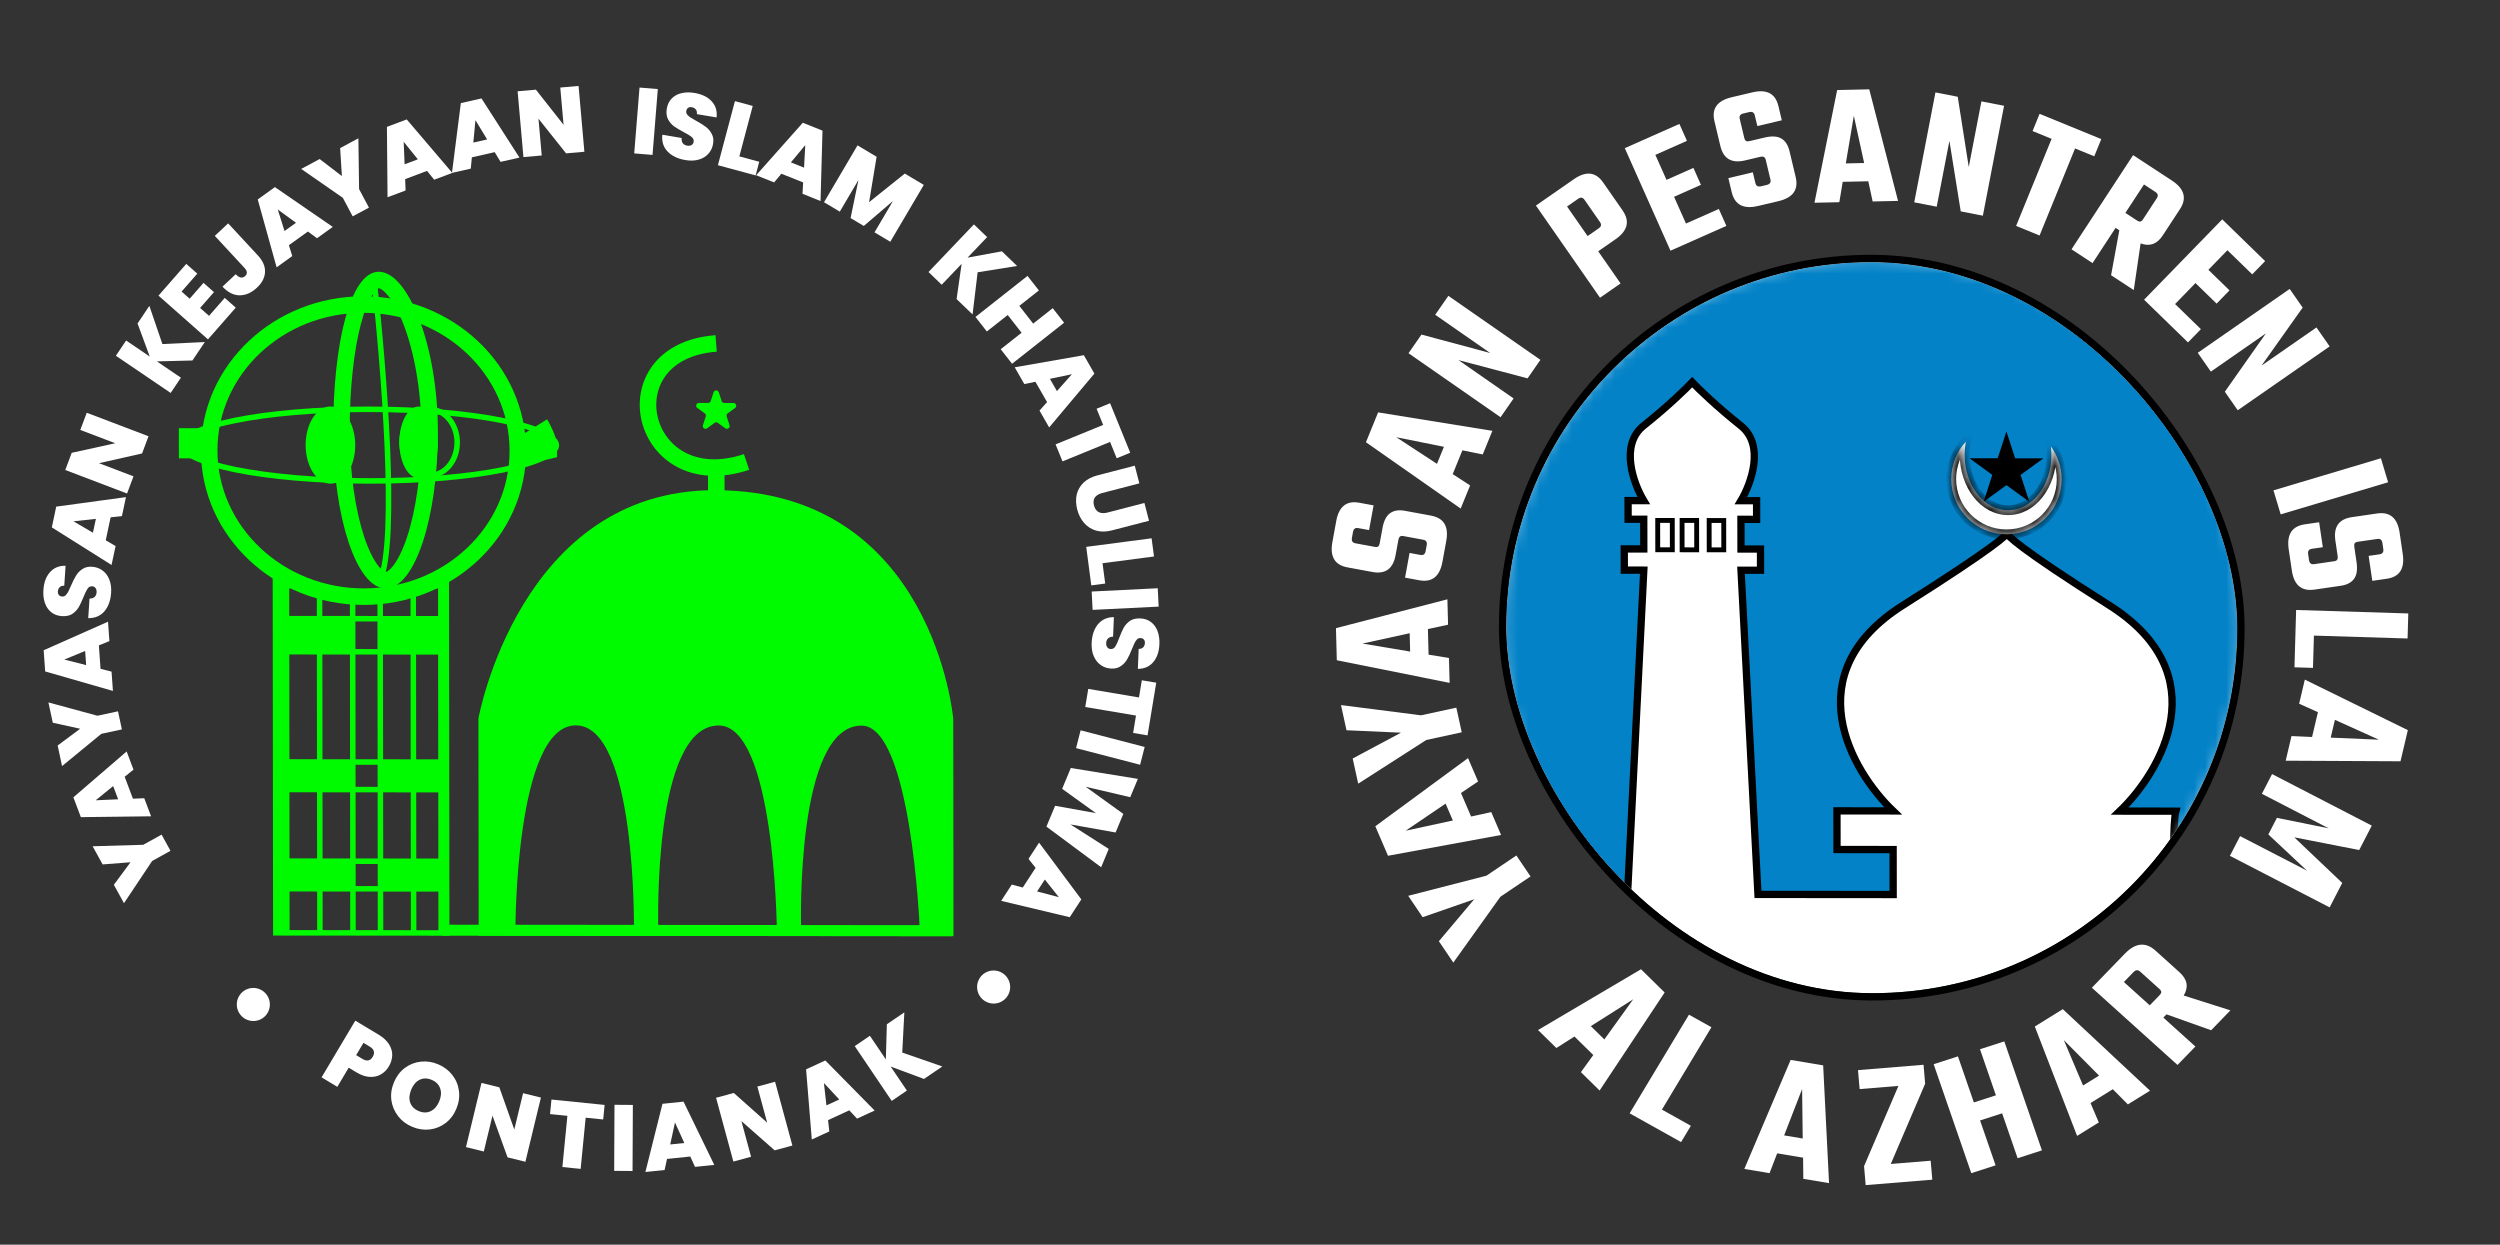 <svg width="233" height="116" viewBox="0 0 233 116" fill="none" xmlns="http://www.w3.org/2000/svg">
<rect x="0" y="0" width="233" height="116" fill="#333333" stroke="none"/>
<path d="M66.744 32.009C56.471 32.771 59.567 46.386 69.58 43.056" stroke="#00FB00" stroke-width="1.541"/>
<rect width="1.541" height="2.568" transform="matrix(1 0.001 0.001 1 65.986 44.08)" fill="#00FB00"/>
<path d="M66.504 36.564C66.581 36.327 66.916 36.328 66.993 36.564L67.259 37.38C67.293 37.486 67.392 37.557 67.503 37.558L68.361 37.558C68.609 37.559 68.713 37.877 68.512 38.023L67.819 38.526C67.729 38.592 67.691 38.708 67.726 38.813L67.992 39.629C68.069 39.866 67.798 40.062 67.597 39.916L66.903 39.411C66.812 39.346 66.691 39.346 66.601 39.411L65.907 39.915C65.706 40.061 65.435 39.864 65.512 39.627L65.776 38.812C65.81 38.706 65.772 38.59 65.682 38.525L64.988 38.02C64.787 37.874 64.89 37.555 65.139 37.556L65.996 37.556C66.107 37.556 66.206 37.485 66.24 37.379L66.504 36.564Z" fill="#00FB00"/>
<path fill-rule="evenodd" clip-rule="evenodd" d="M66.636 45.685C48.433 45.669 44.59 66.954 44.59 66.954L44.611 87.211L88.865 87.249L88.844 66.992C88.844 66.992 86.999 45.702 66.636 45.685ZM59.083 86.615L48.039 86.606C48.039 86.606 48.019 67.599 53.669 67.604C59.326 67.609 59.083 86.615 59.083 86.615ZM72.395 86.37L61.351 86.36C61.351 86.36 60.818 67.61 66.982 67.616C72.16 67.62 72.395 86.37 72.395 86.37ZM74.662 86.371L85.706 86.381C85.706 86.381 84.922 67.631 80.293 67.627C74.129 67.622 74.662 86.371 74.662 86.371Z" fill="#00FB00"/>
<path fill-rule="evenodd" clip-rule="evenodd" d="M28.022 54.835C26.515 54.307 25.415 53.805 25.415 53.805L25.45 87.194L41.888 87.209L41.853 53.819C41.853 53.819 40.745 54.319 39.221 54.844L40.827 54.846L40.829 57.414L38.775 57.412L38.772 54.995C38.605 55.05 38.433 55.105 38.259 55.159L38.261 57.412L35.693 57.41L35.691 55.812C35.519 55.844 35.347 55.873 35.177 55.899L35.179 57.409L33.124 57.407L33.123 56.02C32.954 56.01 32.783 55.996 32.609 55.977L32.61 57.407L30.042 57.405L30.04 55.465C29.867 55.418 29.696 55.37 29.526 55.32L29.528 57.404L26.96 57.402L26.957 54.834L28.022 54.835ZM33.125 57.921L35.179 57.923L35.182 60.491L33.127 60.489L33.125 57.921ZM35.193 71.279L33.138 71.277L33.141 73.332L35.195 73.333L35.193 71.279ZM33.148 80.523L35.203 80.525L35.205 82.58L33.15 82.578L33.148 80.523ZM29.555 83.088L26.986 83.086L26.99 86.682L29.559 86.684L29.555 83.088ZM30.069 83.089L32.637 83.091L32.641 86.687L30.072 86.685L30.069 83.089ZM35.205 83.093L33.151 83.092L33.154 86.687L35.209 86.689L35.205 83.093ZM33.141 73.845L35.196 73.847L35.202 80.011L33.147 80.01L33.141 73.845ZM35.182 61.005L33.128 61.003L33.138 70.763L35.193 70.765L35.182 61.005ZM38.792 73.85L40.846 73.852L40.853 80.016L38.798 80.014L38.792 73.85ZM40.833 61.01L38.778 61.008L38.788 70.768L40.843 70.77L40.833 61.01ZM26.977 73.84L29.545 73.842L29.552 80.006L26.983 80.004L26.977 73.84ZM29.532 61L26.964 60.998L26.974 70.758L29.542 70.76L29.532 61ZM35.709 73.847L38.278 73.85L38.284 80.014L35.716 80.012L35.709 73.847ZM38.265 61.008L35.696 61.005L35.706 70.765L38.275 70.768L38.265 61.008ZM30.059 73.843L32.627 73.845L32.634 80.009L30.065 80.007L30.059 73.843ZM32.614 61.003L30.046 61.001L30.056 70.761L32.624 70.763L32.614 61.003ZM35.719 83.094L38.287 83.096L38.291 86.692L35.723 86.69L35.719 83.094ZM40.856 83.098L38.801 83.096L38.805 86.692L40.86 86.694L40.856 83.098Z" fill="#00FB00"/>
<path d="M33.893 55.61C41.793 55.617 48.27 49.569 48.262 42.01C48.254 34.45 41.765 28.392 33.865 28.385C25.964 28.378 19.488 34.425 19.496 41.985C19.503 49.545 25.992 55.603 33.893 55.61Z" stroke="#00FB00" stroke-width="1.541"/>
<path d="M40.041 40.205C40.045 44.188 39.51 47.761 38.662 50.312C38.236 51.591 37.746 52.571 37.239 53.215C36.725 53.867 36.282 54.071 35.946 54.071C35.609 54.07 35.166 53.866 34.651 53.213C34.142 52.568 33.65 51.587 33.222 50.307C32.369 47.755 31.826 44.181 31.822 40.198C31.818 36.194 32.205 32.549 32.909 29.93C33.263 28.615 33.683 27.61 34.138 26.95C34.597 26.284 34.997 26.096 35.307 26.097C35.647 26.097 36.132 26.319 36.713 27.01C37.28 27.685 37.846 28.702 38.347 30.009C39.347 32.618 40.037 36.242 40.041 40.205Z" stroke="#00FB00" stroke-width="1.541"/>
<path d="M34.89 26.331C35.754 34.037 37.072 50.373 35.432 54.071" stroke="#00FB00" stroke-width="0.514"/>
<ellipse cx="2.312" cy="3.596" rx="2.312" ry="3.596" transform="matrix(1 0.001 0.001 1 28.481 37.883)" fill="#00FB00"/>
<ellipse cx="1.798" cy="3.339" rx="1.798" ry="3.339" transform="matrix(1 0.001 0.001 1 37.213 37.891)" fill="#00FB00"/>
<path d="M42.611 41.234C42.612 42.979 41.425 44.316 40.045 44.314C38.665 44.313 37.475 42.974 37.474 41.23C37.472 39.486 38.659 38.149 40.039 38.15C41.419 38.151 42.609 39.49 42.611 41.234Z" stroke="#00FB00" stroke-width="0.514"/>
<path d="M51.857 41.499C51.857 41.656 51.781 41.836 51.574 42.041C51.366 42.247 51.046 42.458 50.611 42.666C49.743 43.083 48.469 43.464 46.875 43.786C43.69 44.43 39.277 44.828 34.395 44.823C29.513 44.819 25.1 44.414 21.914 43.765C20.319 43.44 19.044 43.056 18.175 42.639C17.739 42.429 17.419 42.218 17.211 42.012C17.004 41.806 16.927 41.626 16.927 41.469C16.927 41.313 17.003 41.133 17.21 40.927C17.418 40.722 17.738 40.511 18.172 40.303C19.041 39.886 20.315 39.505 21.909 39.183C25.094 38.539 29.506 38.141 34.389 38.145C39.27 38.15 43.684 38.555 46.87 39.204C48.465 39.529 49.74 39.913 50.609 40.33C51.044 40.539 51.365 40.751 51.572 40.957C51.78 41.162 51.857 41.343 51.857 41.499Z" stroke="#00FB00" stroke-width="0.514"/>
<rect width="3.325" height="2.809" transform="matrix(1 0.001 0.001 1 16.668 39.906)" fill="#00FB00"/>
<path d="M48.554 40.593L50.989 39.08C50.989 39.08 51.585 40.081 51.769 40.792C51.947 41.482 51.922 42.61 51.922 42.61L48.557 43.401L48.554 40.593Z" fill="#00FB00"/>
<rect width="47.541" height="1.027" transform="matrix(1 0.001 0.001 1 41.183 86.181)" fill="#00FB00"/>
<path d="M8.634 78.872L13.349 78.735L15.059 77.787L15.889 79.295L14.18 80.243L11.555 84.178L10.611 82.463L12.164 80.362L9.565 80.564L8.634 78.872Z" fill="white"/>
<path d="M11.619 72.395L12.39 74.439L13.445 74.394L14.08 76.079L7.535 76.158L6.838 74.31L11.803 70.036L12.441 71.729L11.619 72.395ZM10.546 73.26L8.92 74.587L11.012 74.495L10.546 73.26Z" fill="white"/>
<path d="M4.513 65.466L9.082 66.706L10.998 66.295L11.36 67.981L9.443 68.393L5.784 71.399L5.373 69.481L7.472 67.92L4.918 67.358L4.513 65.466Z" fill="white"/>
<path d="M9.215 60.15L9.369 62.334L10.397 62.596L10.524 64.395L4.21 62.578L4.07 60.604L10.068 57.941L10.196 59.749L9.215 60.15ZM7.936 60.669L5.992 61.471L8.029 61.988L7.936 60.669Z" fill="white"/>
<path d="M10.357 55.245C10.309 55.959 10.102 56.535 9.735 56.97C9.362 57.406 8.857 57.619 8.222 57.61L8.343 55.789C8.559 55.786 8.72 55.733 8.826 55.63C8.932 55.526 8.991 55.387 9.002 55.213C9.013 55.056 8.983 54.926 8.914 54.822C8.84 54.712 8.733 54.652 8.594 54.642C8.414 54.63 8.269 54.705 8.159 54.866C8.049 55.028 7.92 55.293 7.773 55.662C7.613 56.054 7.464 56.37 7.325 56.612C7.181 56.847 6.984 57.049 6.734 57.219C6.478 57.382 6.155 57.45 5.766 57.423C5.371 57.396 5.041 57.274 4.775 57.058C4.503 56.841 4.307 56.553 4.184 56.194C4.062 55.836 4.016 55.436 4.045 54.994C4.092 54.28 4.299 53.722 4.664 53.322C5.023 52.915 5.506 52.717 6.112 52.73L5.989 54.586C5.803 54.579 5.66 54.627 5.559 54.731C5.459 54.829 5.404 54.962 5.393 55.131C5.384 55.259 5.415 55.366 5.485 55.452C5.555 55.539 5.66 55.587 5.8 55.597C5.916 55.605 6.02 55.568 6.113 55.487C6.201 55.4 6.281 55.291 6.353 55.162C6.42 55.032 6.509 54.84 6.619 54.585C6.779 54.205 6.933 53.895 7.084 53.654C7.228 53.408 7.426 53.203 7.676 53.039C7.921 52.869 8.223 52.796 8.583 52.821C8.949 52.846 9.271 52.962 9.549 53.168C9.828 53.368 10.04 53.648 10.185 54.008C10.331 54.362 10.388 54.775 10.357 55.245Z" fill="white"/>
<path d="M10.309 48.215L9.855 50.355L10.771 50.893L10.396 52.656L4.83 49.152L5.24 47.218L11.739 46.331L11.363 48.103L10.309 48.215ZM8.937 48.357L6.847 48.586L8.662 49.65L8.937 48.357Z" fill="white"/>
<path d="M13.842 40.659L13.242 42.261L9.224 43.169L12.442 44.394L11.841 45.995L6.083 43.804L6.684 42.203L10.742 41.31L7.484 40.07L8.085 38.469L13.842 40.659Z" fill="white"/>
<path d="M17.935 33.597L14.622 33.682L16.86 35.2L15.906 36.622L10.801 33.158L11.755 31.736L13.956 33.23L12.82 30.148L13.92 28.508L15.136 32.067L19.089 31.878L17.935 33.597Z" fill="white"/>
<path d="M16.924 27.174L17.676 27.84L18.967 26.364L19.942 27.226L18.65 28.702L19.481 29.436L20.945 27.764L21.972 28.672L19.383 31.63L14.771 27.552L17.36 24.594L18.387 25.502L16.924 27.174Z" fill="white"/>
<path d="M21.265 20.818L24.033 23.805C24.504 24.312 24.726 24.829 24.699 25.355C24.677 25.878 24.427 26.363 23.948 26.811C23.44 27.287 22.901 27.525 22.331 27.524C21.765 27.52 21.234 27.25 20.736 26.713L21.968 25.559C22.301 25.909 22.594 25.965 22.848 25.727C23.077 25.512 23.057 25.26 22.788 24.971L20.019 21.984L21.265 20.818Z" fill="white"/>
<path d="M28.695 21.579L26.924 22.853L27.239 23.865L25.781 24.915L24.021 18.59L25.621 17.438L31.013 21.148L29.547 22.203L28.695 21.579ZM27.586 20.762L25.89 19.527L26.517 21.531L27.586 20.762Z" fill="white"/>
<path d="M33.402 12.89L33.466 17.624L34.385 19.352L32.869 20.163L31.951 18.435L28.071 15.743L29.794 14.821L31.863 16.41L31.702 13.8L33.402 12.89Z" fill="white"/>
<path d="M39.802 15.926L37.76 16.694L37.802 17.752L36.119 18.384L36.061 11.825L37.907 11.13L42.156 16.114L40.465 16.75L39.802 15.926ZM38.943 14.848L37.624 13.216L37.709 15.312L38.943 14.848Z" fill="white"/>
<path d="M46.106 14.18L43.978 14.663L43.876 15.716L42.123 16.114L42.951 9.61L44.875 9.174L48.414 14.687L46.651 15.086L46.106 14.18ZM45.4 12.996L44.313 11.2L44.114 13.288L45.4 12.996Z" fill="white"/>
<path d="M54.464 14.144L52.759 14.293L50.186 11.063L50.489 14.491L48.784 14.64L48.242 8.507L49.947 8.358L52.524 11.63L52.217 8.159L53.922 8.01L54.464 14.144Z" fill="white"/>
<path d="M61.309 8.302L60.815 14.438L59.109 14.296L59.604 8.16L61.309 8.302Z" fill="white"/>
<path d="M63.883 14.92C63.177 14.802 62.624 14.538 62.225 14.129C61.827 13.714 61.662 13.191 61.73 12.559L63.531 12.861C63.513 13.076 63.551 13.242 63.644 13.358C63.737 13.474 63.87 13.546 64.042 13.575C64.197 13.601 64.33 13.585 64.439 13.526C64.556 13.463 64.626 13.363 64.648 13.225C64.677 13.047 64.617 12.895 64.466 12.77C64.316 12.644 64.064 12.49 63.71 12.307C63.335 12.108 63.034 11.928 62.807 11.766C62.587 11.599 62.404 11.383 62.259 11.117C62.12 10.846 62.082 10.518 62.145 10.133C62.209 9.742 62.362 9.426 62.602 9.183C62.843 8.934 63.148 8.767 63.516 8.681C63.885 8.595 64.287 8.588 64.723 8.661C65.43 8.78 65.966 9.04 66.33 9.444C66.701 9.842 66.853 10.342 66.784 10.945L64.948 10.637C64.973 10.453 64.938 10.305 64.844 10.195C64.755 10.086 64.628 10.017 64.462 9.989C64.335 9.968 64.226 9.988 64.133 10.05C64.04 10.111 63.983 10.21 63.96 10.348C63.941 10.463 63.968 10.571 64.04 10.671C64.119 10.767 64.219 10.858 64.341 10.943C64.463 11.023 64.646 11.13 64.89 11.265C65.253 11.461 65.547 11.646 65.772 11.82C66.005 11.989 66.19 12.206 66.33 12.471C66.476 12.731 66.52 13.04 66.461 13.396C66.402 13.758 66.257 14.067 66.026 14.323C65.801 14.58 65.503 14.764 65.131 14.872C64.764 14.982 64.349 14.998 63.883 14.92Z" fill="white"/>
<path d="M68.906 14.576L70.761 15.077L70.423 16.348L66.908 15.398L68.495 9.425L70.155 9.874L68.906 14.576Z" fill="white"/>
<path d="M74.853 17.004L72.824 16.191L72.146 17.002L70.474 16.332L74.822 11.44L76.657 12.175L76.474 18.735L74.793 18.062L74.853 17.004ZM74.937 15.626L75.051 13.526L73.711 15.135L74.937 15.626Z" fill="white"/>
<path d="M86.098 17.233L82.975 22.532L81.504 21.655L83.227 18.731L80.506 21.059L79.275 20.325L80.006 16.779L78.269 19.725L76.799 18.848L79.921 13.549L81.7 14.61L80.999 18.845L84.326 16.177L86.098 17.233Z" fill="white"/>
<path d="M89.155 27.874L89.623 24.591L87.767 26.537L86.537 25.352L90.769 20.913L92 22.098L90.175 24.012L93.375 23.422L94.794 24.788L91.115 25.376L90.643 29.307L89.155 27.874Z" fill="white"/>
<path d="M99.175 30.078L94.324 33.903L93.265 32.547L95.212 31.012L93.92 29.359L91.973 30.894L90.914 29.538L95.764 25.714L96.824 27.069L95 28.507L96.292 30.16L98.115 28.722L99.175 30.078Z" fill="white"/>
<path d="M97.587 37.476L96.5 35.581L95.466 35.794L94.571 34.232L101.015 33.105L101.997 34.819L97.782 39.836L96.883 38.266L97.587 37.476ZM98.507 36.45L99.9 34.879L97.851 35.305L98.507 36.45Z" fill="white"/>
<path d="M105.338 42.195L104.078 42.71L103.459 41.188L99.025 43.002L98.38 41.416L102.814 39.602L102.202 38.096L103.462 37.581L105.338 42.195Z" fill="white"/>
<path d="M106.188 45.05L102.732 45.946C102.411 46.029 102.182 46.167 102.045 46.359C101.91 46.556 101.882 46.807 101.96 47.112C102.039 47.416 102.185 47.622 102.399 47.729C102.62 47.84 102.889 47.855 103.204 47.773L106.66 46.877L107.088 48.535L103.633 49.431C103.086 49.573 102.589 49.578 102.14 49.448C101.698 49.316 101.326 49.075 101.025 48.726C100.732 48.381 100.522 47.966 100.397 47.481C100.272 46.996 100.255 46.537 100.347 46.104C100.447 45.675 100.66 45.301 100.986 44.982C101.314 44.668 101.753 44.44 102.305 44.297L105.761 43.401L106.188 45.05Z" fill="white"/>
<path d="M102.755 52.493L103.005 54.387L101.708 54.557L101.236 50.968L107.329 50.169L107.553 51.864L102.755 52.493Z" fill="white"/>
<path d="M107.988 56.537L101.832 56.841L101.745 55.13L107.901 54.825L107.988 56.537Z" fill="white"/>
<path d="M101.741 59.935C101.77 59.219 101.962 58.639 102.318 58.194C102.68 57.749 103.178 57.523 103.814 57.515L103.74 59.338C103.524 59.347 103.364 59.404 103.261 59.51C103.158 59.617 103.103 59.757 103.096 59.931C103.089 60.088 103.122 60.218 103.194 60.32C103.271 60.428 103.379 60.485 103.519 60.491C103.699 60.499 103.842 60.421 103.948 60.256C104.053 60.092 104.175 59.823 104.312 59.45C104.462 59.054 104.603 58.734 104.736 58.489C104.874 58.25 105.065 58.043 105.311 57.867C105.563 57.697 105.884 57.62 106.273 57.637C106.669 57.654 107.002 57.767 107.274 57.977C107.551 58.187 107.755 58.469 107.886 58.825C108.018 59.18 108.074 59.578 108.057 60.02C108.028 60.736 107.836 61.299 107.481 61.709C107.133 62.125 106.655 62.335 106.049 62.338L106.124 60.48C106.31 60.482 106.452 60.43 106.55 60.323C106.647 60.223 106.699 60.088 106.706 59.919C106.711 59.791 106.677 59.685 106.605 59.6C106.533 59.516 106.427 59.47 106.287 59.464C106.171 59.459 106.067 59.499 105.976 59.582C105.891 59.672 105.814 59.782 105.745 59.913C105.681 60.044 105.597 60.239 105.494 60.497C105.344 60.881 105.198 61.195 105.054 61.439C104.915 61.69 104.723 61.9 104.478 62.07C104.238 62.247 103.937 62.327 103.576 62.312C103.21 62.296 102.885 62.189 102.602 61.99C102.318 61.798 102.099 61.523 101.944 61.167C101.79 60.817 101.722 60.406 101.741 59.935Z" fill="white"/>
<path d="M106.951 68.537L105.607 68.31L105.875 66.691L101.146 65.893L101.424 64.205L106.153 65.003L106.418 63.401L107.762 63.627L106.951 68.537Z" fill="white"/>
<path d="M106.259 71.277L100.288 69.725L100.712 68.065L106.683 69.617L106.259 71.277Z" fill="white"/>
<path d="M102.626 80.827L97.528 77.041L98.335 75.099L102.139 75.783L98.992 73.52L99.799 71.578L106.049 72.591L105.339 74.3L101.183 73.325L104.693 75.855L103.973 77.588L99.762 76.836L103.336 79.119L102.626 80.827Z" fill="white"/>
<path d="M95.323 82.717L96.518 80.881L95.856 80.047L96.841 78.535L100.78 83.824L99.7 85.483L93.31 83.961L94.299 82.441L95.323 82.717ZM96.657 83.081L98.691 83.623L97.378 81.972L96.657 83.081Z" fill="white"/>
<path d="M36.236 99.396C36.045 99.716 35.797 99.964 35.489 100.138C35.19 100.311 34.843 100.388 34.449 100.367C34.062 100.345 33.654 100.204 33.225 99.946L32.498 99.509L31.437 101.294L29.97 100.41L33.113 95.123L35.307 96.443C35.731 96.699 36.046 96.99 36.251 97.318C36.462 97.648 36.563 97.991 36.555 98.346C36.547 98.701 36.441 99.051 36.236 99.396ZM33.778 98.69C34.192 98.94 34.512 98.874 34.738 98.495C34.967 98.109 34.874 97.792 34.46 97.543L33.876 97.191L33.194 98.339L33.778 98.69Z" fill="white"/>
<path d="M38.413 105.018C37.883 104.793 37.446 104.463 37.104 104.027C36.764 103.586 36.554 103.09 36.475 102.538C36.403 101.983 36.484 101.427 36.717 100.868C36.95 100.31 37.287 99.865 37.728 99.534C38.177 99.2 38.676 99.003 39.224 98.945C39.772 98.887 40.312 98.97 40.843 99.195C41.379 99.422 41.816 99.752 42.153 100.186C42.495 100.621 42.702 101.116 42.773 101.671C42.847 102.22 42.768 102.774 42.535 103.333C42.302 103.891 41.964 104.339 41.52 104.675C41.079 105.006 40.583 105.204 40.032 105.268C39.484 105.326 38.945 105.243 38.413 105.018ZM39.025 103.552C39.427 103.722 39.799 103.725 40.139 103.56C40.485 103.396 40.75 103.095 40.933 102.654C41.122 102.203 41.151 101.799 41.023 101.441C40.902 101.081 40.64 100.815 40.238 100.645C39.83 100.472 39.456 100.468 39.116 100.634C38.778 100.794 38.515 101.099 38.326 101.55C38.141 101.996 38.108 102.399 38.229 102.76C38.352 103.115 38.617 103.379 39.025 103.552Z" fill="white"/>
<path d="M48.967 108.276L47.305 107.866L45.899 103.977L45.091 107.32L43.428 106.91L44.874 100.928L46.537 101.338L47.932 105.27L48.751 101.884L50.413 102.294L48.967 108.276Z" fill="white"/>
<path d="M56.35 102.979L56.217 104.335L54.584 104.169L54.117 108.94L52.414 108.767L52.881 103.996L51.264 103.832L51.397 102.477L56.35 102.979Z" fill="white"/>
<path d="M58.982 102.98L58.953 109.136L57.242 109.124L57.27 102.967L58.982 102.98Z" fill="white"/>
<path d="M64.338 107.788L62.167 108.012L61.941 109.045L60.152 109.23L61.742 102.875L63.705 102.673L66.57 108.567L64.773 108.753L64.338 107.788ZM63.776 106.529L62.908 104.616L62.464 106.664L63.776 106.529Z" fill="white"/>
<path d="M73.85 106.764L72.199 107.212L69.099 104.486L70 107.809L68.349 108.257L66.737 102.312L68.388 101.864L71.499 104.632L70.586 101.267L72.237 100.819L73.85 106.764Z" fill="white"/>
<path d="M79.155 103.482L77.174 104.395L77.292 105.448L75.659 106.2L75.128 99.661L76.919 98.836L81.516 103.501L79.875 104.257L79.155 103.482ZM78.221 102.47L76.788 100.936L77.024 103.021L78.221 102.47Z" fill="white"/>
<path d="M86.116 100.558L83.011 99.404L84.522 101.642L83.108 102.604L79.661 97.497L81.075 96.535L82.561 98.737L82.655 95.46L84.285 94.352L84.089 98.1L87.826 99.395L86.116 100.558Z" fill="white"/>
<circle cx="1.541" cy="1.541" r="1.541" transform="matrix(1 0.001 0.001 1 22.068 92.075)" fill="white"/>
<circle cx="1.541" cy="1.541" r="1.541" transform="matrix(1 0.001 0.001 1 91.064 90.449)" fill="white"/>
<g clip-path="url(#clip0_5334_50348)">
<path d="M141.326 79.731L142.645 81.683L139.836 83.577L135.449 89.714L134.103 87.721L137.396 83.812L132.591 85.483L131.245 83.489L138.531 81.616L141.326 79.731Z" fill="white"/>
<path d="M137.757 72.832L136.163 73.908L137.105 76.1L138.985 75.688L139.901 77.819L129.362 79.757L128.18 77.006L136.821 70.656L137.757 72.832ZM135.405 76.47L134.729 74.898L131.005 77.424L135.405 76.47Z" fill="white"/>
<path d="M135.73 65.953L136.234 68.25L132.926 68.968L126.584 73.038L126.071 70.693L130.573 68.285L125.494 68.059L124.98 65.713L132.439 66.668L135.73 65.953Z" fill="white"/>
<path d="M134.96 58.221L133.08 58.629L133.144 61.012L135.043 61.327L135.104 63.644L124.591 61.535L124.511 58.544L134.898 55.855L134.96 58.221ZM131.426 60.725L131.381 59.016L126.983 59.98L131.426 60.725Z" fill="white"/>
<path d="M132.646 50.303L130.793 49.961C130.654 49.935 130.551 49.95 130.486 50.004C130.409 50.057 130.357 50.164 130.327 50.325L130.068 51.742C129.837 53.009 129.12 53.532 127.917 53.31L125.58 52.879C124.399 52.661 123.931 51.875 124.179 50.522L124.538 48.557C124.785 47.204 125.499 46.637 126.681 46.855L128.018 47.102L127.597 49.405L126.582 49.218C126.314 49.168 126.153 49.288 126.1 49.578L126 50.126C125.947 50.416 126.055 50.585 126.323 50.635L128.128 50.968C128.267 50.994 128.375 50.98 128.452 50.928C128.517 50.873 128.564 50.765 128.594 50.604L128.847 49.219C128.972 48.532 129.213 48.066 129.569 47.821C129.914 47.573 130.376 47.503 130.956 47.61L133.373 48.056C134.565 48.276 135.038 49.063 134.791 50.416L134.435 52.364C134.186 53.728 133.465 54.3 132.273 54.08L130.951 53.836L131.372 51.533L132.387 51.72C132.656 51.77 132.817 51.65 132.87 51.36L132.97 50.812C133.023 50.522 132.915 50.352 132.646 50.303Z" fill="white"/>
<path d="M138.192 42.354L136.296 41.971L135.392 44.187L137.014 45.243L136.135 47.397L127.306 41.216L128.44 38.434L139.089 40.154L138.192 42.354ZM133.926 43.23L134.574 41.641L130.136 40.751L133.926 43.23Z" fill="white"/>
<path d="M133.762 29.337L134.987 27.572L143.566 33.538L142.369 35.263L135.929 33.561L141.068 37.135L139.852 38.886L131.273 32.92L132.48 31.182L138.887 32.901L133.762 29.337Z" fill="white"/>
<path d="M143.147 19.158L146.681 16.703C147.814 15.916 148.725 16.017 149.414 17.008L151.227 19.615C151.922 20.614 151.704 21.507 150.571 22.294L148.952 23.419L151.038 26.417L149.122 27.747L143.147 19.158ZM149.12 20.698L147.673 18.618C147.516 18.393 147.321 18.361 147.087 18.524L146.049 19.245L147.965 22.001L149.004 21.279C149.238 21.117 149.276 20.923 149.12 20.698Z" fill="white"/>
<path d="M157.133 20.834L160.195 19.474L160.899 21.052L155.689 23.365L151.431 13.809L156.52 11.549L157.223 13.127L154.28 14.434L155.318 16.762L157.825 15.649L158.528 17.227L156.021 18.34L157.133 20.834Z" fill="white"/>
<path d="M165.005 16.733L164.568 14.899C164.535 14.761 164.481 14.673 164.404 14.635C164.325 14.586 164.206 14.581 164.047 14.618L162.644 14.95C161.39 15.246 160.621 14.799 160.338 13.608L159.787 11.296C159.509 10.126 160.039 9.383 161.378 9.067L163.323 8.607C164.662 8.291 165.47 8.717 165.749 9.887L166.064 11.211L163.785 11.749L163.545 10.745C163.482 10.479 163.307 10.38 163.02 10.448L162.478 10.576C162.191 10.643 162.079 10.81 162.143 11.076L162.568 12.862C162.601 13 162.657 13.094 162.736 13.143C162.812 13.181 162.93 13.181 163.089 13.143L164.46 12.819C165.14 12.659 165.665 12.692 166.033 12.919C166.399 13.136 166.65 13.531 166.787 14.106L167.357 16.498C167.638 17.678 167.109 18.426 165.77 18.743L163.841 19.198C162.491 19.517 161.676 19.087 161.395 17.907L161.083 16.599L163.363 16.06L163.602 17.065C163.665 17.331 163.841 17.43 164.127 17.362L164.669 17.234C164.956 17.166 165.068 16.999 165.005 16.733Z" fill="white"/>
<path d="M174.531 18.776L174.124 16.894L171.741 16.947L171.425 18.845L169.108 18.896L171.223 8.392L174.214 8.326L176.897 18.724L174.531 18.776ZM172.029 15.231L173.738 15.193L172.777 10.791L172.029 15.231Z" fill="white"/>
<path d="M184.668 9.448L186.779 9.859L184.803 20.102L182.741 19.701L181.685 13.128L180.501 19.265L178.407 18.857L180.383 8.613L182.461 9.018L183.488 15.568L184.668 9.448Z" fill="white"/>
<path d="M195.84 12.963L195.185 14.568L193.396 13.835L190.088 21.95L187.901 21.055L191.209 12.94L189.435 12.214L190.089 10.61L195.84 12.963Z" fill="white"/>
<path d="M197.174 21.236L195.026 24.521L193.064 23.235L198.805 14.459L202.425 16.83C203.586 17.591 203.835 18.477 203.173 19.489L201.566 21.945C201.037 22.755 200.349 23.001 199.504 22.684L198.867 27.037L196.753 25.652L197.52 21.463L197.174 21.236ZM199.819 17.193L198.086 19.843L199.15 20.54C199.279 20.624 199.386 20.662 199.471 20.652C199.563 20.633 199.648 20.563 199.726 20.444L201.017 18.47C201.167 18.24 201.123 18.047 200.883 17.89L199.819 17.193Z" fill="white"/>
<path d="M202.717 28.337L205.123 30.677L203.921 31.913L199.828 27.932L207.111 20.445L211.109 24.334L209.907 25.57L207.595 23.322L205.82 25.146L207.79 27.062L206.588 28.298L204.618 26.382L202.717 28.337Z" fill="white"/>
<path d="M215.894 30.517L217.123 32.284L208.556 38.236L207.355 36.509L211.183 31.069L206.051 34.635L204.831 32.881L213.398 26.929L214.608 28.669L210.775 34.073L215.894 30.517Z" fill="white"/>
<path d="M221.9 42.71L222.572 44.947L212.56 47.939L211.888 45.702L221.9 42.71Z" fill="white"/>
<path d="M215.671 52.58L217.541 52.309C217.682 52.288 217.775 52.242 217.82 52.169C217.875 52.094 217.891 51.976 217.867 51.813L217.657 50.381C217.469 49.102 217.982 48.374 219.196 48.198L221.555 47.855C222.747 47.682 223.444 48.279 223.645 49.646L223.936 51.63C224.137 52.997 223.641 53.767 222.448 53.94L221.099 54.135L220.757 51.809L221.781 51.66C222.052 51.621 222.166 51.455 222.123 51.162L222.042 50.609C221.999 50.316 221.842 50.19 221.571 50.229L219.75 50.493C219.609 50.514 219.51 50.561 219.455 50.636C219.41 50.709 219.4 50.826 219.424 50.989L219.629 52.388C219.731 53.082 219.653 53.603 219.394 53.951C219.146 54.297 218.729 54.512 218.143 54.597L215.704 54.951C214.5 55.126 213.798 54.53 213.598 53.163L213.308 51.195C213.106 49.818 213.607 49.042 214.81 48.867L216.144 48.674L216.486 51L215.461 51.148C215.19 51.188 215.076 51.354 215.119 51.647L215.2 52.2C215.243 52.493 215.4 52.619 215.671 52.58Z" fill="white"/>
<path d="M215.657 59.238L215.57 62.246L213.844 62.193L213.998 56.851L224.453 57.173L224.386 59.507L215.657 59.238Z" fill="white"/>
<path d="M213.568 68.601L215.485 68.687L216.03 66.375L214.279 65.588L214.81 63.34L224.411 68.049L223.726 70.951L213.026 70.897L213.568 68.601ZM217.614 67.089L217.222 68.746L221.708 68.938L217.614 67.089Z" fill="white"/>
<path d="M210.808 73.983L211.756 72.144L221.051 76.947L219.877 79.224L213.826 78.039L218.297 82.29L217.123 84.568L207.828 79.765L208.776 77.926L215.017 81.15L211.41 77.77L212.208 76.223L217.034 77.201L210.808 73.983Z" fill="white"/>
<path d="M147.34 99.924L148.494 98.329L146.739 96.603L145.053 97.675L143.346 95.998L152.942 90.334L155.145 92.5L149.083 101.638L147.34 99.924ZM148.265 95.635L149.524 96.873L152.216 93.133L148.265 95.635Z" fill="white"/>
<path d="M154.89 103.415L157.589 104.923L156.676 106.441L151.882 103.762L157.411 94.568L159.505 95.738L154.89 103.415Z" fill="white"/>
<path d="M168.069 109.866L168.049 107.895L165.634 107.49L164.921 109.339L162.572 108.945L166.888 98.785L169.919 99.293L170.467 110.267L168.069 109.866ZM166.281 105.819L168.013 106.109L167.957 101.497L166.281 105.819Z" fill="white"/>
<path d="M179.273 99.237L179.424 101.004L176.22 108.482L179.938 108.179L180.09 109.946L173.881 110.452L173.73 108.685L176.934 101.207L173.317 101.502L173.165 99.735L179.273 99.237Z" fill="white"/>
<path d="M184.535 97.789L186.799 97.058L190.307 107.213L188.043 107.945L186.598 103.761L184.543 104.425L185.988 108.609L183.724 109.34L180.216 99.185L182.48 98.453L183.964 102.748L186.019 102.084L184.535 97.789Z" fill="white"/>
<path d="M198.317 102.931L196.916 101.515L194.837 102.804L195.607 104.611L193.585 105.865L189.644 95.671L192.253 94.053L200.382 101.651L198.317 102.931ZM194.141 101.169L195.632 100.244L192.346 96.936L194.141 101.169Z" fill="white"/>
<path d="M201.623 94.84L204.61 97.534L202.944 99.254L194.962 92.056L198.037 88.882C199.023 87.864 199.976 87.77 200.896 88.6L203.13 90.615C203.866 91.279 203.997 92.002 203.521 92.784L207.873 94.166L206.077 96.019L201.917 94.537L201.623 94.84ZM197.946 91.524L200.356 93.697L201.26 92.764C201.369 92.651 201.427 92.551 201.432 92.465C201.428 92.371 201.372 92.276 201.264 92.177L199.469 90.559C199.26 90.37 199.054 90.381 198.85 90.591L197.946 91.524Z" fill="white"/>
<g clip-path="url(#clip1_5334_50348)">
<rect width="68.136" height="68.136" rx="34.068" transform="matrix(1 0.001 0.001 1 140.347 24.395)" fill="white"/>
<mask id="mask0_5334_50348" style="mask-type:alpha" maskUnits="userSpaceOnUse" x="139" y="23" width="70" height="71">
<circle cx="34.068" cy="34.068" r="34.295" transform="matrix(1 0.001 0.001 1 140.347 24.395)" fill="black" stroke="black" stroke-width="0.454"/>
</mask>
<g mask="url(#mask0_5334_50348)">
<circle cx="34.068" cy="34.068" r="34.068" transform="matrix(1 0.001 0.001 1 140.347 24.395)" fill="#0382C7"/>
<path d="M151.686 83.349L153.203 53.138L151.384 53.136L151.382 51.16L153.201 51.161L153.198 48.395L151.74 48.393L151.738 46.656L153.196 46.657C152.25 45.081 150.923 41.477 153.189 39.672C155.454 37.867 157.148 36.219 157.712 35.621C158.278 36.22 159.98 37.871 162.249 39.68C164.518 41.489 163.199 45.091 162.256 46.665L163.714 46.666L163.716 48.404L162.258 48.402L162.261 51.169L164.079 51.17L164.081 53.147L162.263 53.146L163.843 83.359L176.443 83.37L176.439 79.179L171.209 79.175L171.205 75.573L176.435 75.578C172.539 71.844 167.272 62.782 177.368 56.402C186.122 50.87 186.979 49.878 187.052 49.712C187.045 49.686 187.056 49.68 187.056 49.68C187.056 49.68 187.063 49.686 187.052 49.712C187.092 49.878 187.826 50.871 196.59 56.418C206.699 62.816 201.451 71.869 197.563 75.596L202.793 75.6C202.205 77.849 203.474 91.722 197.583 94.927C190.22 98.932 151.797 103.522 151.686 83.349Z" fill="white" stroke="black" stroke-width="0.68"/>
<rect x="0.227" y="0.227" width="1.359" height="2.736" transform="matrix(1 0.001 0.001 1 154.271 48.276)" fill="white" stroke="black" stroke-width="0.454"/>
<rect x="0.227" y="0.227" width="1.359" height="2.736" transform="matrix(1 0.001 0.001 1 156.542 48.278)" fill="white" stroke="black" stroke-width="0.454"/>
<rect x="0.227" y="0.227" width="1.359" height="2.736" transform="matrix(1 0.001 0.001 1 159.066 48.281)" fill="white" stroke="black" stroke-width="0.454"/>
<mask id="path-95-inside-1_5334_50348" fill="white">
<path fill-rule="evenodd" clip-rule="evenodd" d="M187.153 47.553C189.386 47.555 191.194 45.254 191.191 42.414C191.191 42.141 191.174 41.872 191.141 41.611C191.771 42.464 192.143 43.519 192.144 44.659C192.147 47.5 189.847 49.8 187.006 49.798C184.166 49.796 181.861 47.491 181.858 44.65C181.856 43.302 182.374 42.075 183.222 41.159C183.144 41.559 183.103 41.976 183.103 42.407C183.106 45.247 184.919 47.551 187.153 47.553Z"/>
</mask>
<path fill-rule="evenodd" clip-rule="evenodd" d="M187.153 47.553C189.386 47.555 191.194 45.254 191.191 42.414C191.191 42.141 191.174 41.872 191.141 41.611C191.771 42.464 192.143 43.519 192.144 44.659C192.147 47.5 189.847 49.8 187.006 49.798C184.166 49.796 181.861 47.491 181.858 44.65C181.856 43.302 182.374 42.075 183.222 41.159C183.144 41.559 183.103 41.976 183.103 42.407C183.106 45.247 184.919 47.551 187.153 47.553Z" fill="white"/>
<path d="M191.141 41.611L191.506 41.342L190.478 39.947L190.691 41.666L191.141 41.611ZM183.222 41.159L183.667 41.247L183.973 39.679L182.889 40.851L183.222 41.159ZM190.738 42.413C190.74 45.111 189.039 47.101 187.152 47.1L187.153 48.007C189.733 48.009 191.648 45.397 191.645 42.414L190.738 42.413ZM190.691 41.666C190.721 41.909 190.737 42.159 190.738 42.413L191.645 42.414C191.645 42.122 191.626 41.836 191.592 41.556L190.691 41.666ZM190.776 41.879C191.35 42.658 191.69 43.618 191.691 44.659L192.598 44.66C192.597 43.419 192.191 42.271 191.506 41.342L190.776 41.879ZM191.691 44.659C191.693 47.249 189.596 49.347 187.006 49.344L187.007 50.252C190.098 50.254 192.601 47.751 192.598 44.66L191.691 44.659ZM187.006 49.344C184.416 49.342 182.314 47.241 182.311 44.651L181.404 44.65C181.407 47.741 183.916 50.249 187.007 50.252L187.006 49.344ZM182.311 44.651C182.31 43.421 182.782 42.303 183.555 41.468L182.889 40.851C181.966 41.848 181.403 43.183 181.404 44.65L182.311 44.651ZM183.557 42.407C183.557 42.006 183.595 41.617 183.667 41.247L182.777 41.072C182.693 41.5 182.649 41.947 182.65 42.406L183.557 42.407ZM187.152 47.1C185.265 47.098 183.56 45.105 183.557 42.407L182.65 42.406C182.653 45.39 184.574 48.005 187.153 48.007L187.152 47.1Z" fill="black" mask="url(#path-95-inside-1_5334_50348)"/>
<path d="M186.996 40.209L187.812 42.714L190.445 42.716L188.317 44.262L189.133 46.767L187.001 45.217L184.872 46.763L185.684 44.26L183.552 42.71L186.185 42.712L186.996 40.209Z" fill="black"/>
</g>
</g>
<rect x="-0.341" y="-0.341" width="68.817" height="68.817" rx="34.408" transform="matrix(1 0.001 0.001 1 140.347 24.395)" stroke="black" stroke-width="0.68"/>
</g>
<defs>
<clipPath id="clip0_5334_50348">
<rect width="115.579" height="115.579" fill="white" transform="matrix(1 0.001 0.001 1 116.606 0.1)"/>
</clipPath>
<clipPath id="clip1_5334_50348">
<rect width="68.136" height="68.136" rx="34.068" transform="matrix(1 0.001 0.001 1 140.347 24.395)" fill="white"/>
</clipPath>
</defs>
</svg>
